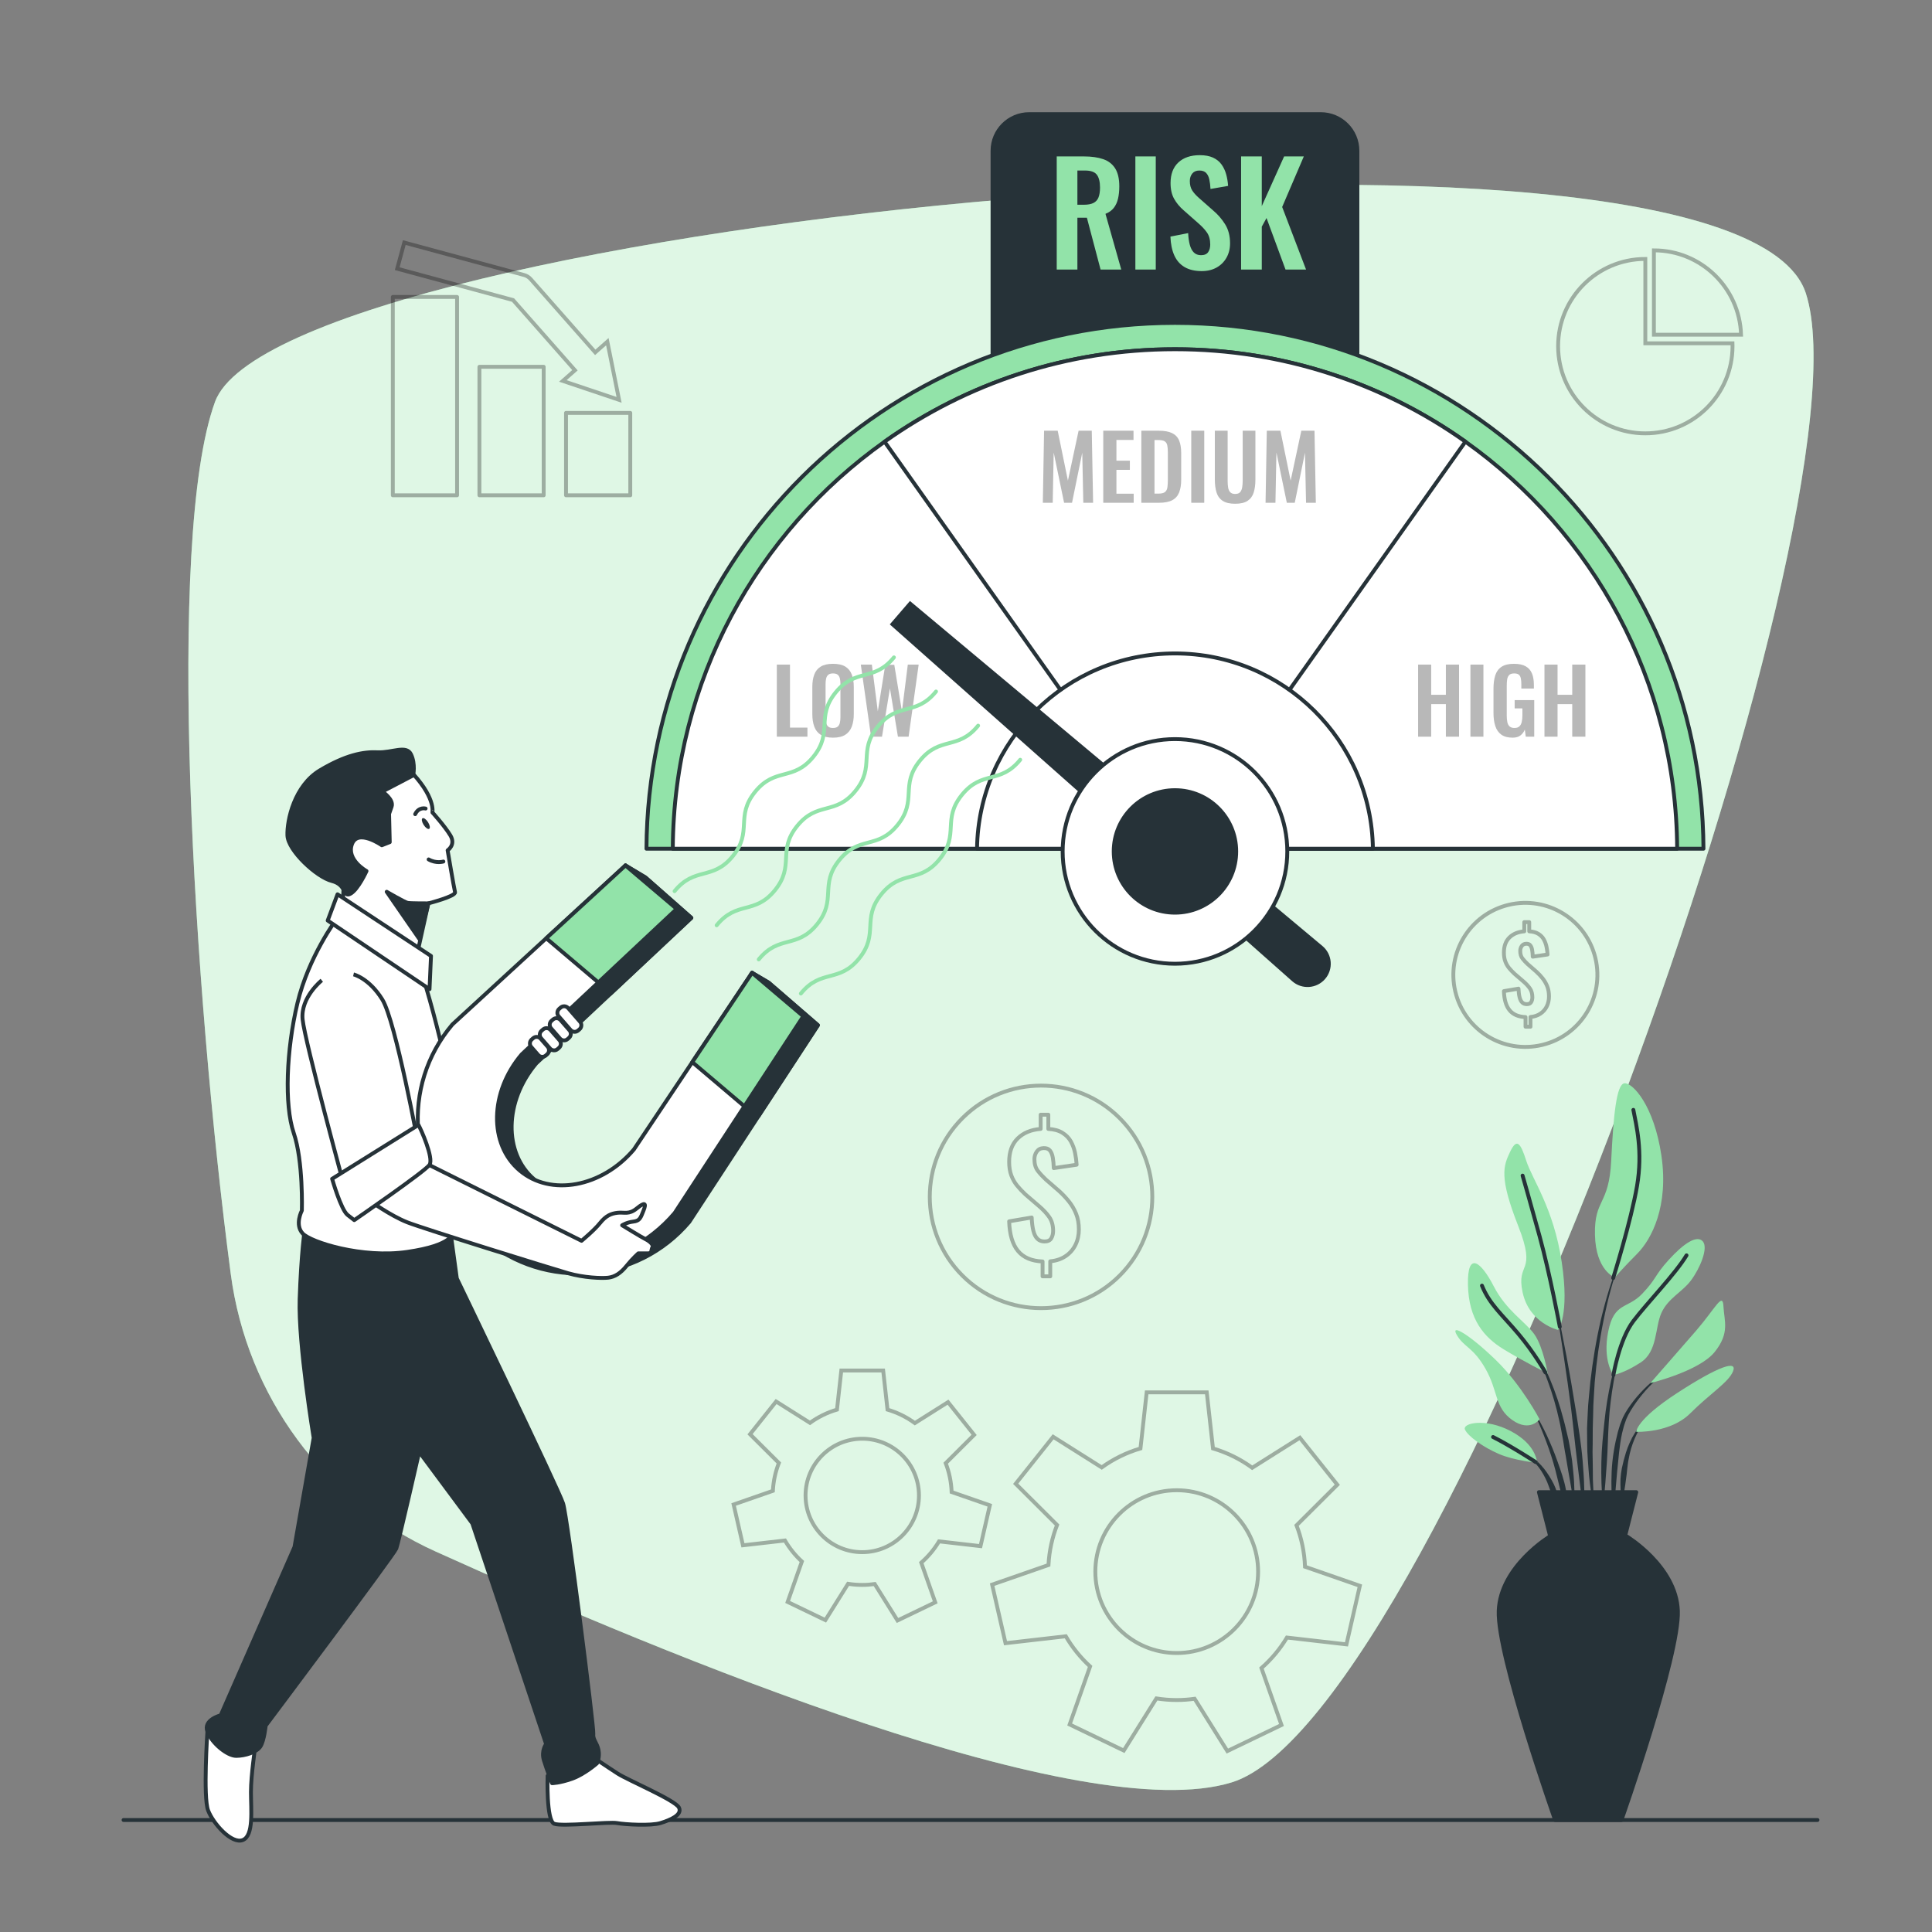 <svg xmlns="http://www.w3.org/2000/svg" xmlns:xlink="http://www.w3.org/1999/xlink" x="0px" y="0px" viewBox="0 0 500 500" style="enable-background:new 0 0 500 500;" xml:space="preserve"><rect x="0" y="0" width="500" height="500" fill="#808080" stroke="none"/><g id="Background_Simple">	<g>		<path style="fill:#92E3A9;" d="M59.718,329.699c4.159,31.604,24.206,58.786,52.91,71.781   c60.918,27.579,167.919,71.636,206.164,59.791c54.701-16.941,166.864-329.237,148.554-385.389   C449.036,19.73,72.482,57.698,55.638,104.013C42.777,139.378,50.129,256.837,59.718,329.699z"></path>		<path style="opacity:0.7;fill:#FFFFFF;" d="M59.718,329.699c4.159,31.604,24.206,58.786,52.91,71.781   c60.918,27.579,167.919,71.636,206.164,59.791c54.701-16.941,166.864-329.237,148.554-385.389   C449.036,19.73,72.482,57.698,55.638,104.013C42.777,139.378,50.129,256.837,59.718,329.699z"></path>	</g></g><g id="Plant">	<g>		<g>			<g>				<path style="fill:#263238;" d="M419.335,326.249l0.002-0.004c0.014-0.035-0.003-0.076-0.038-0.091     c-0.036-0.016-0.078,0.001-0.093,0.037c-2.145,4.955-3.654,10.156-4.913,15.402c-1.215,5.261-2.096,10.598-2.711,15.967     l-0.384,4.036c-0.059,0.673-0.132,1.346-0.181,2.02l-0.11,2.025c-0.058,1.351-0.141,2.701-0.179,4.052l0.037,4.056l0.045,2.027     c0.03,0.675,0.078,1.35,0.124,2.024c0.102,1.348,0.184,2.697,0.308,4.042c0.259,2.689,0.663,5.363,1.079,8.026     c0.005,0.034,0.035,0.06,0.07,0.06c0.039,0,0.071-0.032,0.071-0.071v-0.004c-0.007-1.352-0.064-2.696-0.095-4.042     c-0.039-1.344-0.156-2.682-0.137-4.027c0.006-1.344-0.029-2.685-0.044-4.026l-0.037-2.01l0.036-2.01l0.018-4.019l0.109-4.017     l0.042-2.01c0.026-0.67,0.076-1.338,0.113-2.007l0.247-4.014c0.47-5.342,1.204-10.665,2.274-15.926     C416.054,336.488,417.375,331.253,419.335,326.249z"></path>				<path style="fill:#263238;" d="M419.911,347.264c0.01-0.036-0.008-0.076-0.044-0.089c-0.037-0.013-0.078,0.007-0.09,0.044     c-1.157,3.339-2.08,6.755-2.861,10.207c-0.746,3.458-1.332,6.961-1.689,10.49c-0.357,3.517-0.75,7.038-0.798,10.574     c-0.054,3.534,0.002,7.073,0.376,10.604c0.004,0.033,0.03,0.06,0.063,0.063c0.039,0.004,0.074-0.024,0.079-0.063     c0.408-3.521,0.658-7.033,0.901-10.544c0.249-3.509,0.283-7.029,0.512-10.54c0.212-3.5,0.651-6.986,1.254-10.449     C418.203,354.099,418.939,350.648,419.911,347.264z"></path>				<path style="fill:#263238;" d="M431.562,354.657c-0.021-0.033-0.065-0.043-0.098-0.022c-2.916,1.846-5.517,4.172-7.79,6.792     c-1.117,1.33-2.156,2.722-3.046,4.236l-0.626,1.181l-0.49,1.227c-0.176,0.407-0.3,0.826-0.427,1.244     c-0.126,0.419-0.267,0.836-0.38,1.257c-0.875,3.377-1.454,6.818-1.612,10.277c-0.141,3.457-0.075,6.919,0.386,10.351     c0.005,0.033,0.032,0.059,0.066,0.062c0.039,0.003,0.073-0.027,0.076-0.066l0.888-10.246c0.354-3.387,0.571-6.794,1.298-10.103     c0.092-0.412,0.211-0.815,0.315-1.224c0.106-0.408,0.208-0.818,0.359-1.207l0.416-1.184l0.535-1.118     c0.789-1.48,1.754-2.896,2.791-4.238c2.081-2.685,4.529-5.133,7.315-7.12l0.004-0.003     C431.574,354.731,431.582,354.689,431.562,354.657z"></path>				<path style="fill:#263238;" d="M425.923,367.82c-1.588,1.025-2.65,2.637-3.543,4.259c-0.851,1.658-1.522,3.415-1.985,5.217     c-0.139,0.446-0.249,0.899-0.347,1.353l-0.321,1.362c-0.164,0.915-0.292,1.84-0.344,2.767c-0.012,0.93-0.039,1.858,0.024,2.785     c0.077,0.926,0.182,1.851,0.365,2.767c0.007,0.026,0.028,0.051,0.057,0.057c0.039,0.008,0.077-0.018,0.085-0.057     c0.224-0.914,0.371-1.82,0.491-2.724c0.144-0.902,0.284-1.798,0.392-2.695c0.132-0.893,0.25-1.784,0.32-2.685     c0.125-0.888,0.19-1.796,0.385-2.673c0.312-1.776,0.825-3.51,1.519-5.168c0.691-1.645,1.591-3.284,2.974-4.442l0.011-0.009     c0.027-0.022,0.034-0.062,0.014-0.092C426,367.809,425.956,367.799,425.923,367.82z"></path>				<path style="fill:#263238;" d="M409.584,378.084c-0.383-4.549-1.133-9.052-1.842-13.553c-0.711-4.501-1.495-8.989-2.319-13.469     c-0.853-4.474-1.744-8.94-2.709-13.39c-0.008-0.037-0.044-0.062-0.082-0.055c-0.039,0.007-0.064,0.044-0.057,0.083     c0.778,4.484,1.483,8.98,2.148,13.481c0.683,4.497,1.325,9,1.894,13.511c0.556,4.513,0.989,9.036,1.555,13.541l1.664,13.54     c0.004,0.034,0.032,0.061,0.068,0.063c0.039,0.002,0.072-0.028,0.074-0.068c0.052-1.141,0.053-2.282,0.081-3.426     c0.01-1.143-0.046-2.281-0.067-3.424C409.95,382.633,409.755,380.36,409.584,378.084z"></path>				<path style="fill:#263238;" d="M406.856,378.018c-0.243-1.802-0.574-3.593-0.918-5.378l-0.639-2.656     c-0.209-0.885-0.407-1.773-0.667-2.647c-0.908-3.524-2.067-6.987-3.477-10.344l-0.545-1.252l-0.606-1.225     c-0.385-0.825-0.852-1.61-1.294-2.405c-0.951-1.549-1.938-3.097-3.283-4.353c-0.027-0.025-0.07-0.025-0.098,0.001     c-0.028,0.027-0.029,0.072-0.002,0.1l0.007,0.007c1.243,1.289,2.149,2.88,3.003,4.452c0.396,0.809,0.814,1.604,1.152,2.439     l0.534,1.238l0.474,1.264c1.26,3.367,2.271,6.828,3.031,10.347c0.414,1.75,0.689,3.534,1.028,5.298l0.426,2.666     c0.154,0.886,0.344,1.767,0.469,2.659c0.284,1.778,0.611,3.552,0.921,5.332c0.276,1.784,0.602,3.565,0.978,5.348     c0.007,0.032,0.036,0.059,0.07,0.059c0.039,0,0.071-0.031,0.072-0.071c0.008-1.817-0.034-3.636-0.127-5.451     C407.26,381.632,407.045,379.827,406.856,378.018z"></path>				<path style="fill:#263238;" d="M403.092,378.25c-0.843-2.387-1.818-4.723-2.88-7.013c-1.09-2.278-2.268-4.513-3.623-6.641     c-0.021-0.03-0.064-0.042-0.096-0.023c-0.034,0.02-0.045,0.063-0.025,0.097c1.184,2.211,2.185,4.517,3.092,6.849     c0.924,2.326,1.755,4.687,2.453,7.085c0.711,2.396,1.221,4.838,1.858,7.244c0.67,2.404,1.212,4.834,1.952,7.269     c0.009,0.029,0.036,0.052,0.068,0.053c0.039,0,0.072-0.031,0.073-0.071c0.036-2.541-0.214-5.08-0.708-7.567     C404.81,383.03,403.93,380.635,403.092,378.25z"></path>				<path style="fill:#263238;" d="M402.936,386.2c-0.431-1.494-1.167-2.887-2.002-4.199c-0.821-1.319-1.773-2.565-2.914-3.621     c-0.588-0.509-1.189-1-1.854-1.398c-0.655-0.409-1.349-0.755-2.103-0.951c-0.033-0.009-0.068,0.008-0.082,0.04     c-0.016,0.036,0,0.078,0.036,0.093l0.008,0.004c1.363,0.606,2.514,1.61,3.488,2.71c0.986,1.101,1.774,2.364,2.43,3.679     c0.69,1.307,1.047,2.751,1.647,4.096c0.265,0.69,0.528,1.384,0.834,2.074c0.26,0.703,0.548,1.404,0.914,2.102l0.002,0.004     c0.012,0.022,0.035,0.038,0.061,0.039c0.04,0.002,0.074-0.029,0.076-0.07c0.033-0.778-0.013-1.553-0.087-2.325     C403.28,387.712,403.119,386.954,402.936,386.2z"></path>			</g>			<path style="fill:#92E3A9;" d="M403.217,344.184c0,0-7.453-1.72-9.173-9.747c-1.72-8.027,3.822-4.587-1.147-17.2    c-4.969-12.613-3.822-15.48-2.102-19.111c1.72-3.631,2.676-2.484,4.204,2.293c1.529,4.778,7.071,12.231,9.173,26.182    C406.275,340.553,403.217,344.184,403.217,344.184z"></path>			<path style="fill:#92E3A9;" d="M417.933,330.615c0,0-4.969-1.72-5.16-11.085c-0.191-9.364,3.631-7.453,4.204-19.111    s1.338-19.876,3.44-20.067c2.102-0.191,7.645,5.733,9.556,18.729c1.911,12.996-2.484,21.595-6.307,25.418    C419.844,328.322,417.933,330.615,417.933,330.615z"></path>			<path style="fill:#92E3A9;" d="M400.542,355.459c0,0-1.147-6.88-3.44-10.129c-2.293-3.249-7.262-6.116-10.511-12.422    c-3.249-6.307-6.88-9.364-6.689-0.382c0.191,8.982,4.204,13.569,9.173,16.627C394.044,352.211,400.542,355.459,400.542,355.459z"></path>			<path style="fill:#92E3A9;" d="M398.44,367.308c0,0-4.587-8.791-11.275-15.289c-6.689-6.498-12.04-9.747-10.129-6.498    c1.911,3.249,4.205,3.058,7.453,8.791c3.249,5.733,2.293,9.938,6.88,13.187S398.44,367.308,398.44,367.308z"></path>			<path style="fill:#92E3A9;" d="M397.866,378.584c-0.191-0.573-0.382-4.778-6.88-8.218c-6.498-3.44-12.613-2.102-11.849-0.382    c0.764,1.72,4.778,4.587,8.791,6.307C391.942,378.01,397.866,378.584,397.866,378.584z"></path>			<path style="fill:#92E3A9;" d="M417.551,355.842c0,0-2.867-3.631-1.338-11.275c1.529-7.645,4.969-5.733,8.791-9.747    c3.822-4.013,3.058-4.587,6.88-8.791c3.822-4.204,7.262-6.498,8.791-4.778c1.529,1.72-0.764,7.071-3.058,10.129    c-2.293,3.058-5.924,4.587-7.644,8.409c-1.72,3.822-0.956,9.938-5.351,12.804C420.226,355.459,417.551,355.842,417.551,355.842z"></path>			<path style="fill:#92E3A9;" d="M427.106,357.944c0,0,6.88-7.836,11.849-13.569c4.969-5.733,6.88-10.129,7.071-6.307    c0.191,3.822,1.72,6.88-2.293,11.849C439.72,354.886,427.106,357.944,427.106,357.944z"></path>			<path style="fill:#92E3A9;" d="M423.475,370.557c0,0-0.191-3.058,10.702-10.129c10.893-7.071,15.48-8.409,14.333-5.542    c-1.147,2.867-5.924,5.733-11.084,10.893C432.266,370.94,423.475,370.557,423.475,370.557z"></path>			<path style="fill:none;stroke:#263238;stroke-linecap:round;stroke-linejoin:round;stroke-miterlimit:10;" d="M403.672,343.37    c0,0-2.557-13.71-5.232-23.457c-2.676-9.747-4.396-15.671-4.396-15.671"></path>			<path style="fill:none;stroke:#263238;stroke-linecap:round;stroke-linejoin:round;stroke-miterlimit:10;" d="M417.493,330.759    c0,0,4.645-14.86,6.174-23.842c1.529-8.982-0.191-15.671-0.956-19.685"></path>			<path style="fill:none;stroke:#263238;stroke-linecap:round;stroke-linejoin:round;stroke-miterlimit:10;" d="M399.939,355.172    c0,0-2.837-5.064-7.042-10.033c-4.204-4.969-7.453-7.644-9.364-12.422"></path>			<path style="fill:none;stroke:#263238;stroke-linecap:round;stroke-linejoin:round;stroke-miterlimit:10;" d="M417.551,355.842    c0,0,1.529-9.173,5.16-13.951c3.631-4.778,10.893-12.231,13.76-17.009"></path>			<path style="fill:none;stroke:#263238;stroke-linecap:round;stroke-linejoin:round;stroke-miterlimit:10;" d="M397.417,378.375    c0,0-6.431-4.187-11.018-6.48"></path>		</g>		<g>			<g>				<path style="fill:#263238;stroke:#263238;stroke-linecap:round;stroke-linejoin:round;stroke-miterlimit:10;" d="     M434.239,416.896c-0.43-11.597-13.315-19.328-13.315-19.328h-8.152h-3.445h-8.152c0,0-12.885,7.731-13.315,19.328     c-0.43,11.597,14.603,54.119,14.603,54.119h6.863h3.445h6.863C419.636,471.015,434.669,428.493,434.239,416.896z"></path>				<polygon style="fill:#263238;stroke:#263238;stroke-linecap:round;stroke-linejoin:round;stroke-miterlimit:10;" points="     423.467,386.165 398.268,386.165 401.175,397.568 420.559,397.568     "></polygon>			</g>		</g>	</g></g><g id="Gears">	<g style="opacity:0.3;">		<path style="fill:none;stroke:#000000;stroke-miterlimit:10;" d="M333.058,423.795l15.406,1.766l3.46-15.161l-14.187-4.933   c-0.142-3.764-0.909-7.365-2.201-10.708l10.557-10.517l-9.696-12.158l-12.322,7.775c-3.037-2.212-6.463-3.92-10.157-5.005   l-1.608-14.52H296.76l-1.608,14.52c-3.643,1.071-7.024,2.747-10.03,4.915l-12.567-7.93l-9.696,12.158l10.711,10.67   c-1.263,3.238-2.042,6.718-2.226,10.356l-14.581,5.071l3.46,15.161l15.6-1.788c1.699,2.909,3.822,5.54,6.293,7.8l-5.29,15.026   l14.011,6.747l8.439-13.489c1.713,0.272,3.469,0.418,5.258,0.418c1.573,0,3.118-0.117,4.634-0.329l8.468,13.535l14.011-6.747   l-5.186-14.73C329.047,429.426,331.279,426.763,333.058,423.795z M283.472,406.736c0-11.633,9.431-21.063,21.064-21.063   s21.063,9.43,21.063,21.063s-9.43,21.064-21.063,21.064S283.472,418.368,283.472,406.736z"></path>		<path style="fill:none;stroke:#000000;stroke-miterlimit:10;" d="M243.022,398.907l10.734,1.23l2.411-10.563l-9.885-3.437   c-0.099-2.622-0.633-5.132-1.534-7.461l7.356-7.327l-6.756-8.471l-8.585,5.418c-2.116-1.541-4.503-2.731-7.077-3.487l-1.12-10.117   h-10.835l-1.12,10.117c-2.538,0.746-4.894,1.914-6.988,3.424l-8.756-5.525l-6.756,8.471l7.463,7.434   c-0.88,2.256-1.423,4.681-1.551,7.216l-10.16,3.533l2.411,10.563l10.87-1.246c1.184,2.027,2.663,3.86,4.384,5.435l-3.686,10.469   l9.762,4.701l5.88-9.398c1.194,0.19,2.417,0.291,3.664,0.291c1.096,0,2.173-0.082,3.228-0.229l5.9,9.431l9.762-4.701   l-3.613-10.263C240.228,402.831,241.783,400.975,243.022,398.907z M208.474,387.021c0-8.105,6.571-14.676,14.676-14.676   c8.105,0,14.676,6.571,14.676,14.676c0,8.105-6.571,14.676-14.676,14.676C215.044,401.697,208.474,395.126,208.474,387.021z"></path>	</g></g><g id="Money">	<g style="opacity:0.3;">					<ellipse transform="matrix(0.707 -0.707 0.707 0.707 -140.1 281.278)" style="fill:none;stroke:#000000;stroke-linecap:round;stroke-linejoin:round;stroke-miterlimit:10;" cx="269.482" cy="309.755" rx="28.8" ry="28.8"></ellipse>		<g>			<path style="fill:none;stroke:#000000;stroke-linecap:round;stroke-linejoin:round;stroke-miterlimit:10;" d="M269.815,330.316    v-3.848c-2.841-0.111-4.966-1.021-6.372-2.731c-1.407-1.71-2.166-4.262-2.276-7.656l5.835-0.992    c0.055,1.379,0.2,2.531,0.434,3.455c0.235,0.924,0.586,1.613,1.056,2.068c0.468,0.456,1.076,0.683,1.82,0.683    c0.855,0,1.441-0.275,1.759-0.828c0.316-0.551,0.475-1.185,0.475-1.903c0-1.407-0.324-2.586-0.972-3.538    c-0.649-0.953-1.539-1.91-2.669-2.876l-3.517-3.021c-0.801-0.746-1.517-1.503-2.152-2.276c-0.635-0.772-1.138-1.655-1.51-2.648    c-0.372-0.993-0.559-2.165-0.559-3.517c0-2.592,0.737-4.614,2.214-6.062c1.475-1.448,3.455-2.269,5.938-2.462v-3.683h1.987v3.683    c1.49,0.083,2.711,0.421,3.662,1.014c0.952,0.594,1.676,1.338,2.172,2.234c0.497,0.896,0.855,1.876,1.076,2.938    c0.22,1.062,0.358,2.09,0.414,3.083l-5.918,0.869c-0.028-1.021-0.11-1.924-0.248-2.711c-0.139-0.786-0.387-1.399-0.745-1.842    c-0.359-0.441-0.911-0.648-1.655-0.62c-0.773,0.028-1.359,0.33-1.759,0.911c-0.4,0.579-0.6,1.227-0.6,1.945    c0,1.269,0.303,2.289,0.911,3.061c0.606,0.773,1.296,1.517,2.068,2.234l3.435,2.98c0.911,0.827,1.752,1.723,2.524,2.689    c0.772,0.966,1.393,2.035,1.862,3.207c0.469,1.173,0.704,2.517,0.704,4.034c0,1.462-0.297,2.793-0.89,3.993    c-0.594,1.2-1.448,2.172-2.565,2.918c-1.118,0.745-2.435,1.186-3.952,1.324v3.89H269.815z"></path>		</g>	</g>	<g style="opacity:0.3;">					<ellipse transform="matrix(0.973 -0.232 0.232 0.973 -47.73 98.249)" style="fill:none;stroke:#000000;stroke-linecap:round;stroke-linejoin:round;stroke-miterlimit:10;" cx="394.589" cy="252.41" rx="18.633" ry="18.633"></ellipse>		<g>			<path style="fill:none;stroke:#000000;stroke-linecap:round;stroke-linejoin:round;stroke-miterlimit:10;" d="M394.805,265.712    v-2.489c-1.838-0.072-3.213-0.66-4.122-1.767c-0.91-1.106-1.401-2.757-1.473-4.953l3.775-0.642    c0.036,0.892,0.129,1.638,0.281,2.235c0.152,0.598,0.379,1.044,0.683,1.338c0.303,0.295,0.696,0.442,1.178,0.442    c0.553,0,0.932-0.178,1.138-0.536c0.204-0.356,0.307-0.767,0.307-1.231c0-0.911-0.21-1.673-0.629-2.289    c-0.42-0.616-0.996-1.236-1.727-1.861l-2.276-1.954c-0.518-0.482-0.982-0.973-1.392-1.473c-0.411-0.499-0.736-1.071-0.977-1.713    c-0.241-0.643-0.362-1.401-0.362-2.276c0-1.677,0.477-2.985,1.432-3.922c0.954-0.937,2.235-1.468,3.841-1.593v-2.383h1.285v2.383    c0.964,0.053,1.754,0.272,2.369,0.656c0.616,0.384,1.084,0.866,1.405,1.446c0.321,0.58,0.553,1.214,0.696,1.901    c0.142,0.687,0.232,1.352,0.268,1.995l-3.829,0.562c-0.018-0.66-0.071-1.245-0.16-1.754c-0.09-0.509-0.25-0.905-0.482-1.191    c-0.232-0.285-0.589-0.419-1.071-0.401c-0.5,0.018-0.879,0.214-1.138,0.589c-0.259,0.375-0.388,0.794-0.388,1.258    c0,0.821,0.196,1.481,0.589,1.981c0.392,0.5,0.839,0.982,1.338,1.446l2.222,1.928c0.589,0.535,1.134,1.115,1.633,1.74    c0.499,0.625,0.901,1.316,1.205,2.075c0.303,0.759,0.455,1.628,0.455,2.61c0,0.946-0.192,1.807-0.576,2.583    c-0.384,0.777-0.937,1.405-1.659,1.888c-0.723,0.482-1.576,0.767-2.557,0.856v2.517H394.805z"></path>		</g>	</g></g><g id="Chart_2">	<g style="opacity:0.3;">		<path style="fill:none;stroke:#000000;stroke-miterlimit:10;" d="M448.363,88.841h-22.554V67.013   c-12.463,0-22.569,10.105-22.569,22.569s10.105,22.569,22.569,22.569c12.463,0,22.568-10.106,22.568-22.569   C448.378,89.337,448.371,89.086,448.363,88.841z"></path>		<path style="fill:none;stroke:#000000;stroke-miterlimit:10;" d="M450.583,86.622h-22.554V64.793   C440.248,64.793,450.195,74.504,450.583,86.622z"></path>	</g></g><g id="Chart_1">	<g style="opacity:0.3;">					<rect x="101.662" y="76.852" style="fill:none;stroke:#000000;stroke-linecap:round;stroke-linejoin:round;stroke-miterlimit:10;" width="16.628" height="51.332"></rect>					<rect x="124.075" y="94.927" style="fill:none;stroke:#000000;stroke-linecap:round;stroke-linejoin:round;stroke-miterlimit:10;" width="16.628" height="33.257"></rect>					<rect x="146.487" y="106.856" style="fill:none;stroke:#000000;stroke-linecap:round;stroke-linejoin:round;stroke-miterlimit:10;" width="16.628" height="21.328"></rect>		<path style="fill:none;stroke:#000000;stroke-miterlimit:10;" d="M160.216,103.48l-3.035-15.053l-3.135,2.764l-16.712-18.955   c-0.454-0.515-1.048-0.885-1.711-1.064l-30.996-8.395l-1.83,6.757l29.981,8.12l16.017,18.166l-3.135,2.764L160.216,103.48z"></path>	</g></g><g id="Indicator">	<g>		<path style="fill:#263238;" d="M341.815,123.025h-75.468c-5.513,0-9.983-4.469-9.983-9.982V39.02c0-5.513,4.469-9.983,9.983-9.983   h75.468c5.513,0,9.983,4.469,9.983,9.983v74.022C351.798,118.555,347.328,123.025,341.815,123.025z"></path>		<g>			<path style="fill:#92E3A9;stroke:#263238;stroke-linejoin:round;stroke-miterlimit:10;" d="M440.856,219.649h-273.55    c0.38-75.22,61.47-136.08,136.78-136.08C379.386,83.569,440.476,144.429,440.856,219.649z"></path>			<path style="fill:#FFFFFF;stroke:#263238;stroke-linejoin:round;stroke-miterlimit:10;" d="M434.046,219.649h-259.93    c0.23-43.49,21.82-81.92,54.81-105.34c21.22-15.07,47.16-23.93,75.16-23.93s53.94,8.86,75.16,23.92    C412.226,137.729,433.816,176.159,434.046,219.649z"></path>			<path style="fill:#FFFFFF;stroke:#263238;stroke-linejoin:round;stroke-miterlimit:10;" d="M379.246,114.299l-74.66,105.35    l-0.5,0.7l-0.5-0.7l-74.66-105.34c21.22-15.07,47.16-23.93,75.16-23.93S358.026,99.239,379.246,114.299z"></path>			<path style="fill:#FFFFFF;stroke:#263238;stroke-linejoin:round;stroke-miterlimit:10;" d="M355.306,219.649h-102.45    c0.37-27.98,23.16-50.54,51.23-50.54C332.146,169.109,354.936,191.669,355.306,219.649z"></path>		</g>		<g>			<g>				<path style="fill:#263238;" d="M342.943,253.35L342.943,253.35c-2.176,2.526-5.993,2.797-8.504,0.603l-104.165-92.359     l5.221-6.062l106.783,89.318C344.821,247.009,345.119,250.824,342.943,253.35z"></path>			</g>			<g>									<circle style="fill:#FFFFFF;stroke:#263238;stroke-linejoin:round;stroke-miterlimit:10;" cx="304.081" cy="220.348" r="29.068"></circle>									<circle style="fill:#263238;stroke:#263238;stroke-linejoin:round;stroke-miterlimit:10;" cx="304.081" cy="220.348" r="15.851"></circle>			</g>		</g>	</g></g><g id="Text">	<g style="opacity:0.28;">		<path d="M201.039,190.655v-18.654h3.409v16.305h4.514v2.349H201.039z"></path>		<path d="M215.571,190.908c-1.32,0-2.372-0.246-3.155-0.737c-0.783-0.491-1.344-1.198-1.681-2.119   c-0.338-0.921-0.507-2.011-0.507-3.27v-6.978c0-1.259,0.169-2.337,0.507-3.236c0.337-0.898,0.898-1.585,1.681-2.061   c0.783-0.476,1.835-0.714,3.155-0.714c1.351,0,2.415,0.238,3.19,0.714c0.775,0.476,1.335,1.163,1.681,2.061   c0.345,0.898,0.518,1.977,0.518,3.236v7.001c0,1.244-0.173,2.322-0.518,3.236c-0.346,0.913-0.906,1.62-1.681,2.119   C217.985,190.658,216.922,190.908,215.571,190.908z M215.571,188.398c0.568,0,0.986-0.123,1.255-0.369   c0.268-0.245,0.449-0.583,0.541-1.013c0.092-0.43,0.138-0.898,0.138-1.405v-8.59c0-0.521-0.046-0.99-0.138-1.405   c-0.092-0.414-0.273-0.74-0.541-0.979c-0.269-0.238-0.688-0.357-1.255-0.357c-0.538,0-0.944,0.119-1.22,0.357   c-0.276,0.238-0.461,0.564-0.553,0.979c-0.092,0.415-0.138,0.883-0.138,1.405v8.59c0,0.506,0.042,0.975,0.127,1.405   c0.084,0.43,0.265,0.768,0.541,1.013C214.604,188.276,215.018,188.398,215.571,188.398z"></path>		<path d="M225.427,190.655l-2.648-18.654h2.856l1.543,12.091l1.935-12.044h2.326l1.98,12.044l1.52-12.091h2.81l-2.602,18.654   h-2.764l-2.073-12.505l-2.05,12.505H225.427z"></path>	</g>	<g style="opacity:0.28;">		<path d="M367.006,190.655v-18.654h3.386v7.807h3.8v-7.807h3.408v18.654h-3.408v-8.429h-3.8v8.429H367.006z"></path>		<path d="M380.548,190.655v-18.654h3.362v18.654H380.548z"></path>		<path d="M391.464,190.908c-1.228,0-2.203-0.261-2.925-0.783c-0.722-0.521-1.24-1.263-1.555-2.222   c-0.314-0.96-0.472-2.092-0.472-3.397v-6.264c0-1.336,0.153-2.487,0.46-3.455c0.308-0.967,0.849-1.707,1.624-2.222   c0.775-0.514,1.846-0.771,3.213-0.771c1.274,0,2.287,0.215,3.04,0.645c0.752,0.43,1.293,1.048,1.623,1.854   c0.33,0.806,0.495,1.785,0.495,2.937v0.967h-3.247v-1.059c0-0.599-0.042-1.113-0.127-1.543c-0.084-0.43-0.253-0.756-0.506-0.979   c-0.254-0.223-0.665-0.334-1.232-0.334c-0.599,0-1.033,0.146-1.301,0.438c-0.27,0.291-0.438,0.676-0.507,1.151   c-0.069,0.476-0.104,0.998-0.104,1.566v7.807c0,0.645,0.053,1.206,0.161,1.681c0.106,0.476,0.307,0.841,0.599,1.094   c0.291,0.253,0.706,0.38,1.243,0.38c0.553,0,0.975-0.138,1.267-0.415c0.292-0.276,0.495-0.66,0.61-1.151   c0.115-0.491,0.173-1.075,0.173-1.751v-1.751h-2.004v-2.142h5.067v9.465h-2.189l-0.253-1.842   c-0.246,0.614-0.618,1.117-1.117,1.508C393.003,190.713,392.323,190.908,391.464,190.908z"></path>		<path d="M399.708,190.655v-18.654h3.386v7.807h3.8v-7.807h3.408v18.654h-3.408v-8.429h-3.8v8.429H399.708z"></path>	</g>	<g>		<path style="fill:#92E3A9;" d="M273.48,69.762V40.481h7.012c1.977,0,3.647,0.235,5.008,0.705c1.361,0.47,2.396,1.271,3.109,2.404   c0.709,1.133,1.066,2.675,1.066,4.627c0,1.181-0.109,2.241-0.326,3.181c-0.217,0.94-0.584,1.741-1.103,2.404   c-0.518,0.663-1.234,1.175-2.15,1.537l4.086,14.423h-5.352l-3.541-13.411h-2.459v13.411H273.48z M278.83,52.989h1.662   c1.037,0,1.863-0.15,2.477-0.452c0.615-0.301,1.055-0.783,1.32-1.446c0.264-0.663,0.396-1.512,0.396-2.549   c0-1.47-0.27-2.572-0.813-3.308c-0.543-0.735-1.572-1.103-3.092-1.103h-1.951V52.989z"></path>		<path style="fill:#92E3A9;" d="M293.832,69.762V40.481h5.278v29.281H293.832z"></path>		<path style="fill:#92E3A9;" d="M311.002,70.16c-1.759,0-3.23-0.343-4.41-1.03c-1.181-0.687-2.072-1.692-2.675-3.019   c-0.603-1.325-0.94-2.951-1.012-4.88l4.591-0.903c0.048,1.133,0.186,2.133,0.416,3c0.229,0.867,0.578,1.536,1.048,2.006   c0.47,0.471,1.09,0.705,1.861,0.705c0.868,0,1.482-0.259,1.844-0.777c0.361-0.518,0.542-1.175,0.542-1.97   c0-1.277-0.289-2.325-0.867-3.145c-0.578-0.819-1.35-1.639-2.313-2.458l-3.688-3.253c-1.036-0.892-1.861-1.886-2.476-2.982   c-0.615-1.096-0.922-2.452-0.922-4.067c0-2.313,0.674-4.097,2.024-5.35c1.349-1.252,3.192-1.879,5.53-1.879   c1.374,0,2.518,0.211,3.435,0.632c0.915,0.422,1.645,1.007,2.186,1.753c0.543,0.747,0.946,1.597,1.211,2.548   c0.266,0.952,0.435,1.958,0.507,3.019l-4.556,0.795c-0.048-0.915-0.15-1.735-0.307-2.458c-0.157-0.723-0.434-1.289-0.832-1.699   c-0.397-0.41-0.981-0.615-1.753-0.615c-0.795,0-1.404,0.259-1.825,0.777c-0.422,0.519-0.633,1.163-0.633,1.934   c0,0.988,0.204,1.802,0.614,2.44c0.41,0.639,1,1.296,1.772,1.97l3.651,3.217c1.205,1.012,2.234,2.199,3.091,3.561   c0.854,1.362,1.283,3.007,1.283,4.935c0,1.397-0.308,2.639-0.922,3.724c-0.614,1.084-1.471,1.934-2.566,2.548   C313.755,69.853,312.472,70.16,311.002,70.16z"></path>		<path style="fill:#92E3A9;" d="M321.196,69.762V40.481h5.35V53.35l5.784-12.869h5.098l-5.604,13.086l6.182,16.195h-5.314   l-4.916-13.339l-1.229,2.241v11.098H321.196z"></path>	</g>	<g style="opacity:0.28;">		<path d="M269.884,130.118l0.322-18.654h3.523l2.648,12.92l2.764-12.92h3.408l0.346,18.654h-2.533l-0.276-12.966l-2.648,12.966   h-2.05l-2.694-13.012l-0.254,13.012H269.884z"></path>		<path d="M285.521,130.118v-18.654h7.83v2.395h-4.421v5.366h3.477v2.372h-3.477v6.172h4.468v2.349H285.521z"></path>		<path d="M295.377,130.118v-18.654h4.399c1.52,0,2.706,0.207,3.558,0.622c0.852,0.415,1.458,1.052,1.819,1.911   c0.36,0.86,0.541,1.95,0.541,3.271v6.817c0,1.351-0.181,2.476-0.541,3.373c-0.361,0.899-0.96,1.567-1.796,2.004   c-0.837,0.438-1.985,0.656-3.443,0.656H295.377z M298.786,127.746h1.036c0.783,0,1.343-0.138,1.681-0.414   c0.338-0.276,0.545-0.679,0.622-1.209c0.076-0.53,0.115-1.178,0.115-1.946v-7.139c0-0.752-0.054-1.359-0.161-1.819   c-0.107-0.46-0.33-0.798-0.668-1.013c-0.338-0.215-0.883-0.322-1.635-0.322h-0.99V127.746z"></path>		<path d="M308.297,130.118v-18.654h3.362v18.654H308.297z"></path>		<path d="M319.65,130.372c-1.382,0-2.456-0.253-3.224-0.76c-0.769-0.506-1.298-1.228-1.59-2.165   c-0.291-0.937-0.438-2.057-0.438-3.362v-12.621h3.316v13.012c0,0.583,0.038,1.132,0.115,1.646   c0.077,0.515,0.257,0.929,0.541,1.244c0.284,0.315,0.71,0.472,1.278,0.472c0.599,0,1.032-0.157,1.302-0.472   c0.267-0.314,0.444-0.729,0.529-1.244c0.084-0.514,0.127-1.063,0.127-1.646v-13.012h3.293v12.621c0,1.305-0.146,2.426-0.438,3.362   c-0.292,0.937-0.817,1.658-1.578,2.165C322.126,130.118,321.048,130.372,319.65,130.372z"></path>		<path d="M327.526,130.118l0.322-18.654h3.523l2.648,12.92l2.764-12.92h3.409l0.345,18.654h-2.533l-0.276-12.966l-2.648,12.966   h-2.05l-2.694-13.012l-0.253,13.012H327.526z"></path>	</g></g><g id="Magnetism">	<g>		<path style="fill:none;stroke:#92E3A9;stroke-linecap:round;stroke-linejoin:round;stroke-miterlimit:10;" d="M174.578,230.63   c5.209-6.425,9.87-2.647,15.079-9.072c5.211-6.428,0.55-10.206,5.761-16.634c5.211-6.428,9.872-2.649,15.083-9.077   c5.212-6.429,0.551-10.207,5.763-16.636c5.212-6.429,9.873-2.65,15.084-9.079"></path>		<path style="fill:none;stroke:#92E3A9;stroke-linecap:round;stroke-linejoin:round;stroke-miterlimit:10;" d="M185.473,239.462   c5.209-6.425,9.87-2.647,15.079-9.072c5.211-6.428,0.55-10.206,5.761-16.634c5.211-6.428,9.872-2.649,15.083-9.077   c5.212-6.429,0.551-10.207,5.763-16.636c5.212-6.429,9.873-2.65,15.084-9.079"></path>		<path style="fill:none;stroke:#92E3A9;stroke-linecap:round;stroke-linejoin:round;stroke-miterlimit:10;" d="M196.367,248.294   c5.209-6.425,9.87-2.647,15.079-9.072c5.211-6.428,0.55-10.206,5.761-16.634c5.211-6.428,9.872-2.649,15.083-9.077   c5.212-6.429,0.551-10.207,5.763-16.636c5.212-6.429,9.873-2.65,15.084-9.079"></path>		<path style="fill:none;stroke:#92E3A9;stroke-linecap:round;stroke-linejoin:round;stroke-miterlimit:10;" d="M207.261,257.126   c5.209-6.425,9.87-2.647,15.079-9.072c5.211-6.428,0.55-10.206,5.761-16.634c5.211-6.428,9.872-2.65,15.083-9.077   c5.212-6.429,0.551-10.207,5.763-16.636c5.212-6.429,9.873-2.65,15.084-9.079"></path>	</g></g><g id="Floor">			<line style="fill:none;stroke:#263238;stroke-linecap:round;stroke-linejoin:round;stroke-miterlimit:10;" x1="31.973" y1="471.015" x2="470.367" y2="471.015"></line></g><g id="Character_1_">	<g>		<path style="fill:#FFFFFF;stroke:#263238;stroke-linejoin:round;stroke-miterlimit:10;" d="M53.676,448.121   c0,0-1.146,16.997,0.191,20.435c1.337,3.438,6.111,8.785,8.976,7.639c2.865-1.146,2.101-7.83,2.101-12.414   c0-4.583,1.146-11.459,1.146-12.605S53.676,448.121,53.676,448.121z"></path>		<path style="fill:#FFFFFF;stroke:#263238;stroke-linejoin:round;stroke-miterlimit:10;" d="M141.718,459.58   c0,0-0.382,11.65,1.719,12.414c2.101,0.764,14.133-0.573,16.233-0.191c2.101,0.382,8.785,0.764,11.268,0   c2.483-0.764,5.729-2.101,4.775-4.011c-0.955-1.91-13.178-7.066-15.852-8.785c-2.674-1.719-7.448-4.966-7.448-4.966   L141.718,459.58z"></path>		<path style="fill:#263238;stroke:#263238;stroke-linejoin:round;stroke-miterlimit:10;" d="M78.885,317.871   c0,0-0.955,6.684-1.337,18.334c-0.382,11.65,3.629,35.905,3.629,35.905l-4.965,28.265l-19.098,43.544c0,0-4.583,1.146-3.438,4.202   c1.146,3.056,5.157,6.302,7.448,6.302c2.292,0,5.348-0.955,6.302-2.483c0.955-1.528,1.337-5.348,1.337-5.348   s33.231-44.308,33.804-45.836c0.573-1.528,5.92-25.019,5.92-25.019l13.751,18.525l19.098,57.104c0,0-1.337,1.719-0.573,4.202   c0.764,2.483,2.101,5.92,2.101,5.92s1.91,0,5.156-1.146c3.247-1.146,6.493-4.011,6.493-4.011s0.764-1.528,0.382-3.438   c-0.382-1.91-1.528-2.674-1.337-4.202c0.191-1.528-6.684-55.958-7.83-59.586c-1.146-3.629-27.501-58.249-27.501-58.249   l-1.91-13.942C116.318,316.917,99.321,323.792,78.885,317.871z"></path>		<g>			<g>				<path style="fill:#FFFFFF;stroke:#263238;stroke-linecap:round;stroke-linejoin:round;stroke-miterlimit:10;" d="     M105.627,198.948c0,0-7.536-2.939-13.647-1.377c-6.111,1.562-15.579,9.926-14.888,14.844c0.691,4.919,11.885,15.67,11.885,15.67     l-0.429,9.824l19.531,8.431l2.781-12.551c0,0,7.174-1.833,6.902-2.896c-0.272-1.063-1.919-10.832-1.919-10.832     s2.188-1.408,0.711-3.862c-1.476-2.453-4.649-5.938-4.649-5.938S112.888,206.193,105.627,198.948z"></path>				<path style="fill:#263238;stroke:#263238;stroke-linecap:round;stroke-linejoin:round;stroke-miterlimit:10;" d="     M110.86,233.789c0,0-4.593,0.023-5.347-0.128c-0.755-0.151-5.434-2.868-5.434-2.868l8.452,12.226L110.86,233.789z"></path>				<path style="fill:#263238;" d="M110.768,212.772c0.481,0.753,0.62,1.524,0.31,1.722c-0.31,0.198-0.951-0.252-1.432-1.005     c-0.481-0.753-0.62-1.524-0.31-1.722C109.646,211.57,110.287,212.019,110.768,212.772z"></path>				<path style="fill:none;stroke:#263238;stroke-linecap:round;stroke-linejoin:round;stroke-miterlimit:10;" d="M110.146,209.249     c0,0-1.752-0.5-2.697,1.454"></path>				<path style="fill:none;stroke:#263238;stroke-linecap:round;stroke-linejoin:round;stroke-miterlimit:10;" d="M114.743,222.964     c0,0-1.822,0.584-3.815-0.546"></path>			</g>			<path style="fill:#263238;stroke:#263238;stroke-linecap:round;stroke-linejoin:round;stroke-miterlimit:10;" d="    M106.923,200.678l-7.987,4.174c0,0,3.07,2.046,2.415,3.912c-0.655,1.866-0.655,1.866-0.655,1.866l0.171,7.316l-2.058,0.809    c0,0-6.209-4.357-7.717-0.292c-1.508,4.065,3.761,6.964,3.761,6.964s-2.17,4.8-4.16,5.875c-1.99,1.075-0.877-2.323-4.806-3.3    c-3.929-0.977-11.349-7.856-11.502-11.779c-0.153-3.924,1.795-12.913,8.425-16.872c6.631-3.959,11.216-4.848,14.941-4.668    c3.726,0.18,7.415-1.964,8.625,0.557C107.587,197.759,106.923,200.678,106.923,200.678z"></path>		</g>		<path style="fill:#FFFFFF;stroke:#263238;stroke-linejoin:round;stroke-miterlimit:10;" d="M87.098,237.85   c0,0-7.257,9.74-10.122,21.772c-2.865,12.032-3.438,26.355-0.955,33.613c2.483,7.257,2.101,20.053,2.101,20.053   s-1.91,3.629,0.191,5.92s15.469,6.493,27.119,4.775c11.65-1.719,12.032-4.583,12.605-6.493c0.573-1.91,0.382-27.883-2.101-39.533   c-2.483-11.65-5.347-21.772-7.066-26.928C107.151,245.872,87.098,237.85,87.098,237.85z"></path>		<polygon style="fill:#FFFFFF;stroke:#263238;stroke-linejoin:round;stroke-miterlimit:10;" points="87.349,231.442    111.543,247.399 111.161,255.993 84.806,238.232   "></polygon>		<g>			<path style="fill:#263238;stroke:#263238;stroke-linejoin:round;stroke-miterlimit:10;" d="M211.68,265.324l-12.729-11.009    l-4.321-2.554l-26.797,48.044c-8.309,9.797-21.545,12.226-29.562,5.426c-8.017-6.8-7.781-20.255,0.529-30.051l40.124-37.638    l-11.853-10.439l-5.197-3.124l-41.013,43.474c-13.473,15.885-11.518,39.684,4.367,53.157s39.684,11.518,53.157-4.367    L211.68,265.324z"></path>			<g>				<polygon style="fill:#263238;stroke:#263238;stroke-linecap:round;stroke-linejoin:round;stroke-miterlimit:10;" points="     198.95,254.315 194.63,251.761 180.831,276.5 192.652,286.316 196.282,288.87 211.68,265.324     "></polygon>				<polygon style="fill:#263238;stroke:#263238;stroke-linecap:round;stroke-linejoin:round;stroke-miterlimit:10;" points="     154.851,254.255 157.964,257.202 178.923,237.541 167.07,227.102 161.873,223.978 148.45,238.206     "></polygon>			</g>			<g>				<path style="fill:#FFFFFF;stroke:#263238;stroke-linejoin:round;stroke-miterlimit:10;" d="M207.892,263.009l-13.263-11.249     l-30.585,45.729c-8.309,9.797-21.545,12.226-29.562,5.426c-8.017-6.8-7.781-20.254,0.529-30.051l40.124-37.638l-13.263-11.249     l-44.8,41.159c-13.473,15.885-11.518,39.684,4.367,53.157c15.885,13.473,39.684,11.518,53.157-4.367L207.892,263.009z"></path>				<polygon style="fill:#92E3A9;stroke:#263238;stroke-linejoin:round;stroke-miterlimit:10;" points="192.652,286.316      207.892,263.009 194.63,251.761 179.167,274.879     "></polygon>				<polygon style="fill:#92E3A9;stroke:#263238;stroke-linejoin:round;stroke-miterlimit:10;" points="154.851,254.255      175.136,235.227 161.873,223.978 141.367,242.818     "></polygon>			</g>		</g>		<g>			<path style="fill:#FFFFFF;stroke:#263238;stroke-linejoin:round;stroke-miterlimit:10;" d="M109.061,300.492l41.443,20.626    c0,0,3.247-2.674,4.774-4.584c1.528-1.91,2.865-2.483,4.584-2.674s2.865,0.573,4.965-1.146s2.483-1.337,1.719,0.573    c-0.764,1.91-0.955,2.674-2.674,2.865c-1.719,0.191-2.865,0.955-2.865,0.955s4.965,3.056,6.111,3.629    c1.146,0.573,2.101,1.528,1.719,2.101c-0.382,0.573,0,1.528-1.146,1.528c-1.146,0-2.483,0-2.483,0s-1.528,1.337-3.056,3.247    c-1.528,1.91-3.056,2.865-4.775,3.056c-1.719,0.191-6.302,0-10.313-1.146c-4.011-1.146-37.241-11.459-41.634-13.178    c-4.393-1.719-9.931-5.729-9.931-5.729L109.061,300.492z"></path>			<path style="fill:#FFFFFF;stroke:#263238;stroke-linejoin:round;stroke-miterlimit:10;" d="M83.278,253.702    c0,0-5.538,4.393-4.965,10.122c0.573,5.729,11.077,44.308,11.077,44.308l18.907-11.65c0,0-5.921-32.276-9.358-37.814    c-3.438-5.538-7.448-6.493-7.448-6.493"></path>			<path style="fill:#FFFFFF;stroke:#263238;stroke-linejoin:round;stroke-miterlimit:10;" d="M108.297,291.134l-22.345,13.942    c0,0,2.292,8.021,4.011,9.358c1.719,1.337,1.719,1.337,1.719,1.337s18.334-12.605,19.48-14.324    C112.307,299.728,108.87,292.089,108.297,291.134z"></path>		</g>		<g>			<path style="fill:#FFFFFF;stroke:#263238;stroke-linejoin:round;stroke-miterlimit:10;" d="M149.982,266.377l-0.367,0.319    c-0.575,0.501-1.447,0.44-1.947-0.134l-3.079-3.535c-0.501-0.575-0.44-1.447,0.134-1.947l0.367-0.319    c0.575-0.501,1.447-0.441,1.947,0.134l3.079,3.535C150.617,265.004,150.557,265.876,149.982,266.377z"></path>			<path style="fill:#FFFFFF;stroke:#263238;stroke-linejoin:round;stroke-miterlimit:10;" d="M147.249,268.601l-0.367,0.319    c-0.575,0.501-1.447,0.44-1.947-0.134l-2.328-2.673c-0.501-0.575-0.44-1.447,0.134-1.947l0.367-0.319    c0.575-0.501,1.447-0.441,1.947,0.134l2.328,2.673C147.884,267.229,147.824,268.1,147.249,268.601z"></path>			<path style="fill:#FFFFFF;stroke:#263238;stroke-linejoin:round;stroke-miterlimit:10;" d="M144.674,271.176l-0.367,0.319    c-0.575,0.501-1.447,0.44-1.947-0.134l-2.328-2.673c-0.501-0.575-0.441-1.447,0.134-1.947l0.367-0.319    c0.575-0.501,1.447-0.441,1.947,0.134l2.328,2.673C145.309,269.803,145.249,270.675,144.674,271.176z"></path>			<path style="fill:#FFFFFF;stroke:#263238;stroke-linejoin:round;stroke-miterlimit:10;" d="M141.609,272.849l-0.367,0.319    c-0.575,0.501-1.447,0.441-1.947-0.134l-1.814-2.083c-0.501-0.575-0.44-1.447,0.134-1.947l0.367-0.319    c0.575-0.501,1.447-0.44,1.947,0.134l1.814,2.082C142.244,271.477,142.184,272.348,141.609,272.849z"></path>		</g>	</g></g></svg>